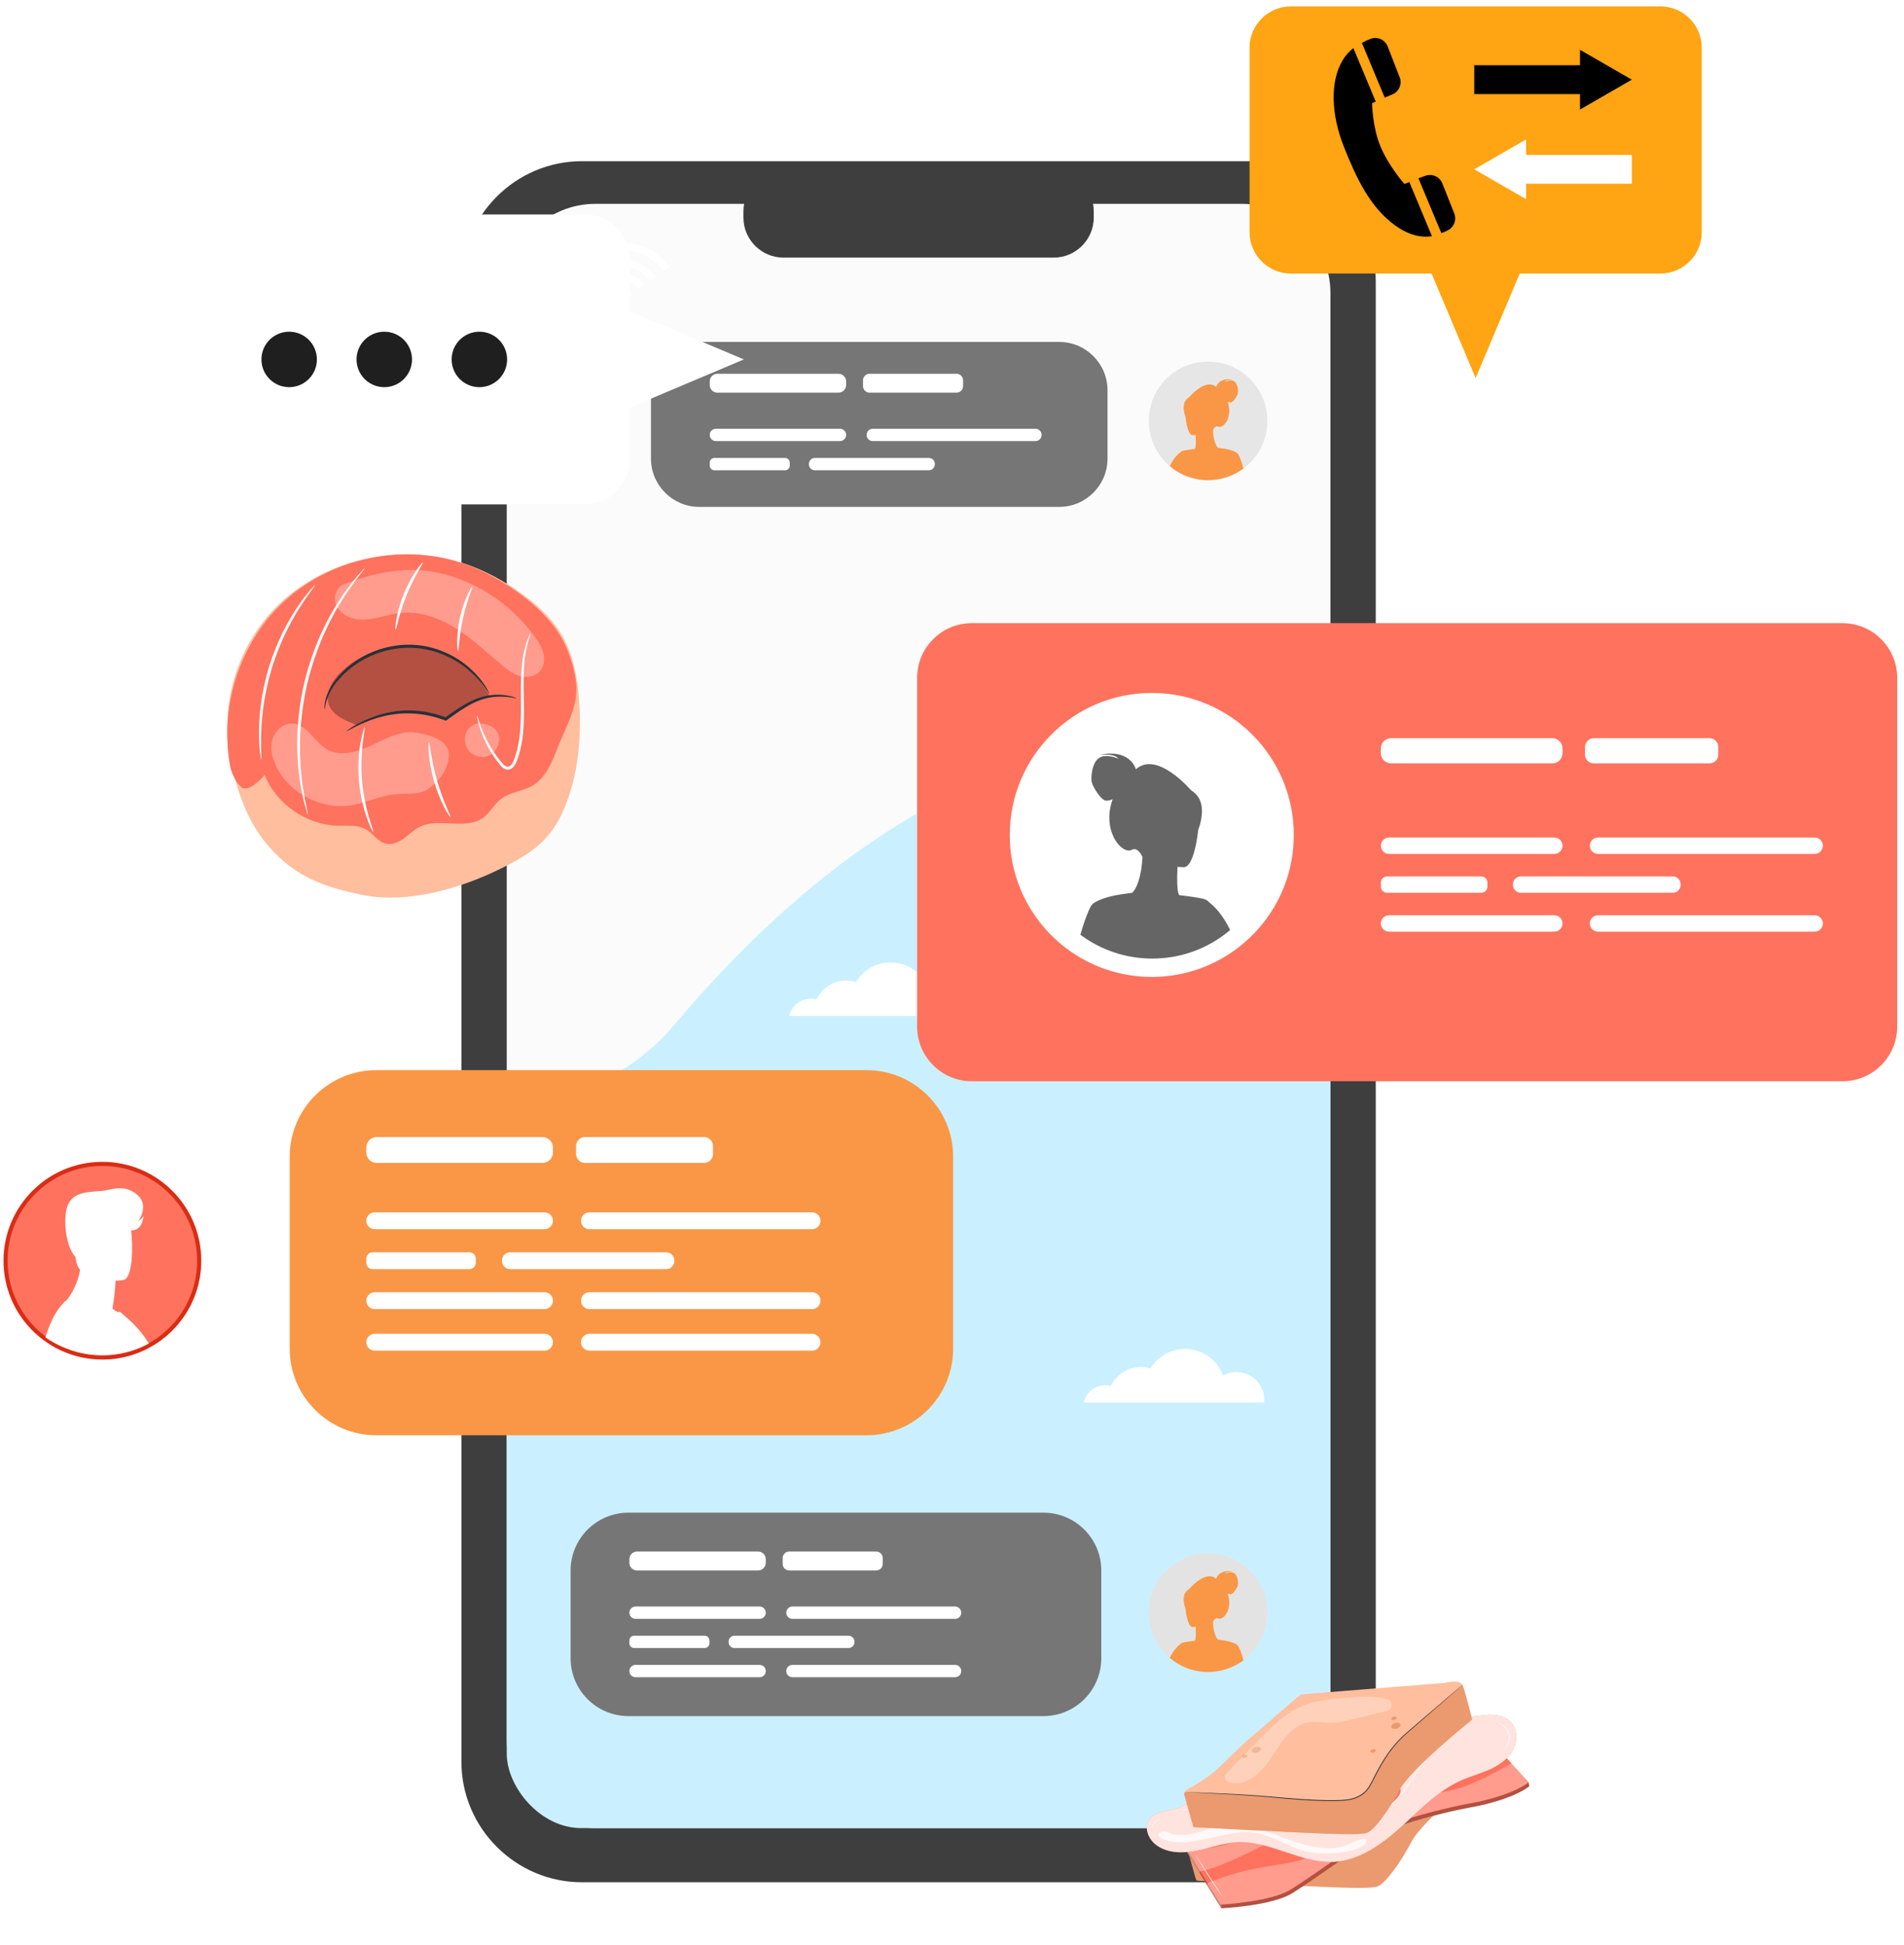 <svg width="230" height="235" viewBox="0 0 230 235" fill="none" xmlns="http://www.w3.org/2000/svg">
<path d="M151.64 227.388H70.287C62.285 227.388 55.738 220.841 55.738 212.839V34.022C55.738 26.02 62.285 19.473 70.287 19.473H151.64C159.642 19.473 166.189 26.02 166.189 34.022V212.84C166.189 220.841 159.642 227.388 151.64 227.388Z" fill="#3E3E3E"/>
<g clip-path="url(#clip0_1004_634)">
<path d="M160.715 35.399V210.072C160.715 215.998 155.901 220.845 150.021 220.845H71.906C66.025 220.845 61.214 215.998 61.214 210.072V35.399C61.214 29.473 66.025 24.626 71.906 24.626H150.021C155.901 24.626 160.715 29.473 160.715 35.399Z" fill="#FBFBFB"/>
<path d="M164.172 97.916C199.295 119.462 188.258 156.086 203.29 167.047C222.775 181.255 233.513 239.941 194.708 241.111C117.532 243.437 17.799 241.111 17.799 241.111C17.799 241.111 -10.236 215.88 6.264 173.908C22.764 131.937 65.441 142.885 81.285 123.999C97.128 105.112 129.05 76.369 164.172 97.916Z" fill="#CAF0FF"/>
<path d="M95.34 122.735C95.615 121.541 96.684 120.649 97.962 120.649C98.197 120.649 98.424 120.68 98.641 120.736C99.272 119.387 100.641 118.452 102.228 118.452C102.639 118.452 103.034 118.515 103.407 118.631C104.261 117.216 105.814 116.269 107.587 116.269C109.698 116.269 111.495 117.609 112.176 119.484C112.658 119.215 113.213 119.061 113.804 119.061C115.654 119.061 117.153 120.561 117.153 122.41C117.153 122.52 117.148 122.628 117.137 122.735H95.34V122.735Z" fill="white"/>
<path d="M130.907 169.428C131.182 168.233 132.251 167.342 133.529 167.342C133.764 167.342 133.991 167.372 134.208 167.428C134.839 166.079 136.208 165.145 137.795 165.145C138.206 165.145 138.601 165.207 138.974 165.323C139.828 163.908 141.381 162.962 143.154 162.962C145.265 162.962 147.062 164.301 147.743 166.176C148.225 165.907 148.78 165.754 149.371 165.754C151.221 165.754 152.72 167.253 152.72 169.103C152.72 169.212 152.715 169.321 152.704 169.428H130.907V169.428Z" fill="white"/>
</g>
<path d="M127.288 31.122H94.641C91.981 31.122 89.805 28.946 89.805 26.287V25.526C89.805 22.867 91.981 20.691 94.641 20.691H127.288C129.948 20.691 132.123 22.867 132.123 25.526V26.287C132.123 28.946 129.948 31.122 127.288 31.122Z" fill="#3E3E3E"/>
<path d="M127.947 61.235H84.475C81.25 61.235 78.635 58.62 78.635 55.395V47.15C78.635 43.925 81.25 41.31 84.475 41.31H127.947C131.172 41.31 133.787 43.925 133.787 47.15V55.395C133.787 58.62 131.172 61.235 127.947 61.235Z" fill="#767676"/>
<path d="M126.041 207.317H75.922C72.06 207.317 68.929 204.186 68.929 200.324V189.729C68.929 185.867 72.06 182.737 75.922 182.737H126.041C129.903 182.737 133.034 185.867 133.034 189.729V200.324C133.034 204.186 129.903 207.317 126.041 207.317Z" fill="#767676"/>
<path d="M91.582 189.72H76.951C76.444 189.72 76.029 189.305 76.029 188.798V188.358C76.029 187.85 76.444 187.435 76.951 187.435H91.582C92.089 187.435 92.504 187.85 92.504 188.358V188.798C92.504 189.305 92.089 189.72 91.582 189.72Z" fill="white"/>
<path d="M91.759 195.569H76.773C76.364 195.569 76.028 195.234 76.028 194.824C76.028 194.414 76.364 194.079 76.773 194.079H91.759C92.169 194.079 92.504 194.414 92.504 194.824C92.504 195.234 92.169 195.569 91.759 195.569Z" fill="white"/>
<path d="M85.125 199.094H76.599C76.285 199.094 76.028 198.837 76.028 198.523V198.175C76.028 197.861 76.285 197.604 76.599 197.604H85.125C85.439 197.604 85.696 197.861 85.696 198.175V198.523C85.696 198.837 85.439 199.094 85.125 199.094Z" fill="white"/>
<path d="M102.502 199.094H88.724C88.331 199.094 88.009 198.772 88.009 198.378V198.319C88.009 197.926 88.331 197.604 88.724 197.604H102.502C102.895 197.604 103.217 197.926 103.217 198.319V198.378C103.217 198.772 102.895 199.094 102.502 199.094Z" fill="white"/>
<path d="M115.374 195.569H95.724C95.315 195.569 94.98 195.234 94.98 194.824C94.98 194.414 95.315 194.079 95.724 194.079H115.374C115.784 194.079 116.119 194.414 116.119 194.824C116.119 195.234 115.783 195.569 115.374 195.569Z" fill="white"/>
<path d="M91.759 202.619H76.773C76.364 202.619 76.028 202.284 76.028 201.874C76.028 201.464 76.364 201.129 76.773 201.129H91.759C92.169 201.129 92.504 201.464 92.504 201.874C92.504 202.284 92.169 202.619 91.759 202.619Z" fill="white"/>
<path d="M115.374 202.619H95.724C95.315 202.619 94.98 202.284 94.98 201.874C94.98 201.464 95.315 201.129 95.724 201.129H115.374C115.784 201.129 116.119 201.464 116.119 201.874C116.119 202.284 115.783 202.619 115.374 202.619Z" fill="white"/>
<path d="M105.843 189.72H95.335C94.901 189.72 94.545 189.364 94.545 188.93V188.225C94.545 187.791 94.901 187.435 95.335 187.435H105.843C106.278 187.435 106.633 187.791 106.633 188.225V188.93C106.633 189.364 106.278 189.72 105.843 189.72Z" fill="white"/>
<path d="M101.288 47.438H86.657C86.15 47.438 85.735 47.023 85.735 46.516V46.076C85.735 45.569 86.15 45.154 86.657 45.154H101.288C101.795 45.154 102.21 45.569 102.21 46.076V46.516C102.21 47.023 101.795 47.438 101.288 47.438Z" fill="white"/>
<path d="M101.465 53.287H86.479C86.07 53.287 85.734 52.952 85.734 52.542C85.734 52.133 86.07 51.797 86.479 51.797H101.465C101.875 51.797 102.21 52.133 102.21 52.542C102.21 52.952 101.875 53.287 101.465 53.287Z" fill="white"/>
<path d="M94.831 56.812H86.305C85.991 56.812 85.734 56.555 85.734 56.241V55.893C85.734 55.579 85.991 55.322 86.305 55.322H94.831C95.145 55.322 95.401 55.579 95.401 55.893V56.241C95.401 56.555 95.145 56.812 94.831 56.812Z" fill="white"/>
<path d="M112.208 56.812H98.43C98.037 56.812 97.715 56.49 97.715 56.096V56.038C97.715 55.644 98.037 55.322 98.43 55.322H112.208C112.601 55.322 112.923 55.644 112.923 56.038V56.096C112.923 56.49 112.601 56.812 112.208 56.812Z" fill="white"/>
<path d="M125.08 53.287H105.43C105.02 53.287 104.685 52.952 104.685 52.542C104.685 52.133 105.02 51.797 105.43 51.797H125.08C125.489 51.797 125.824 52.133 125.824 52.542C125.824 52.952 125.489 53.287 125.08 53.287Z" fill="white"/>
<path d="M115.549 47.438H105.041C104.606 47.438 104.25 47.083 104.25 46.648V45.944C104.25 45.509 104.606 45.154 105.041 45.154H115.549C115.983 45.154 116.339 45.509 116.339 45.944V46.648C116.339 47.083 115.983 47.438 115.549 47.438Z" fill="white"/>
<path d="M76.277 35.553L75.163 36.351L74.045 35.561C74.293 35.212 74.702 34.982 75.163 34.982C75.622 34.982 76.029 35.206 76.277 35.553Z" fill="white"/>
<path d="M75.163 33.035C74.044 33.035 73.055 33.592 72.456 34.443L73.162 34.938C73.606 34.309 74.339 33.9 75.163 33.9C75.981 33.9 76.71 34.304 77.153 34.923L77.857 34.418C77.254 33.579 76.271 33.035 75.163 33.035Z" fill="white"/>
<path d="M75.163 29.334C72.796 29.334 70.702 30.511 69.433 32.312L70.141 32.807C71.252 31.232 73.09 30.2 75.163 30.2C77.219 30.2 79.046 31.215 80.161 32.77L80.861 32.265C79.59 30.491 77.512 29.334 75.163 29.334Z" fill="white"/>
<path d="M75.163 31.36C73.479 31.36 71.986 32.193 71.078 33.47L71.784 33.966C72.537 32.914 73.77 32.225 75.163 32.225C76.545 32.225 77.771 32.903 78.526 33.94L79.226 33.438C78.315 32.178 76.834 31.36 75.163 31.36Z" fill="white"/>
<path d="M138.772 194.824C138.772 196.469 139.326 197.984 140.259 199.194C140.569 199.595 140.92 199.963 141.306 200.29C142.554 201.349 144.17 201.987 145.936 201.987C147.54 201.987 149.02 201.461 150.214 200.569C150.741 200.177 151.212 199.714 151.612 199.194C152.545 197.984 153.099 196.469 153.099 194.824C153.099 190.867 149.892 187.661 145.936 187.661C141.979 187.661 138.772 190.867 138.772 194.824Z" fill="#E3E3E3"/>
<path d="M149.596 198.884C149.587 198.865 149.576 198.846 149.561 198.829C149.533 198.788 149.493 198.748 149.446 198.711L149.445 198.709C149.354 198.636 149.232 198.57 149.092 198.512C149.086 198.51 149.082 198.508 149.077 198.506C148.455 198.234 147.638 198.146 147.638 198.146C147.406 198.11 147.222 198.087 147.135 198.078C146.895 197.885 146.572 197.117 146.519 195.94L146.521 195.943C146.521 195.943 146.79 195.32 147.145 195.515C147.699 195.818 148.769 194.594 148.427 192.985C148.389 192.812 148.344 192.652 148.296 192.508C148.412 192.557 148.542 192.598 148.664 192.598C148.985 192.598 149.471 191.775 149.537 191.499C149.604 191.223 149.531 190.317 149.09 190.048C148.66 189.784 147.978 190.088 147.948 190.099C148.168 189.791 148.919 189.853 149.056 189.868C147.302 189.504 146.94 190.629 146.91 190.73C145.795 189.722 144.092 191.464 143.673 191.93C143.645 191.954 143.617 191.98 143.589 192.009C143.493 192.063 143.386 192.155 143.273 192.29C143.053 192.557 142.984 192.896 142.984 193.221C142.984 193.8 143.206 194.335 143.206 194.335C143.307 195.309 143.589 196.516 144.039 196.552C144.039 196.552 144.199 196.554 144.439 196.533C144.439 196.545 144.441 196.554 144.441 196.565C144.448 196.729 144.454 196.913 144.456 197.097V197.207C144.458 197.697 144.428 198.163 144.317 198.221C144.28 198.225 144.248 198.227 144.219 198.231C144.174 198.233 144.09 198.244 144.09 198.244C143.699 198.294 143.421 198.334 143.224 198.368C142.834 198.433 142.736 198.48 142.641 198.555C142.618 198.576 142.596 198.6 142.573 198.627C142.288 198.843 141.764 199.335 141.306 200.29C142.554 201.349 144.171 201.987 145.936 201.987C147.541 201.987 149.02 201.462 150.214 200.57C150.013 199.873 149.805 199.278 149.596 198.884Z" fill="#F99746"/>
<path d="M138.772 50.845C138.772 52.49 139.326 54.005 140.259 55.215C140.569 55.617 140.92 55.984 141.306 56.311C142.554 57.37 144.17 58.008 145.936 58.008C147.54 58.008 149.02 57.482 150.214 56.59C150.741 56.199 151.212 55.735 151.612 55.215C152.545 54.005 153.099 52.49 153.099 50.845C153.099 46.888 149.892 43.682 145.936 43.682C141.979 43.682 138.772 46.888 138.772 50.845Z" fill="#E6E6E6"/>
<path d="M149.596 54.904C149.587 54.885 149.576 54.868 149.561 54.849C149.533 54.808 149.493 54.769 149.446 54.731L149.445 54.729C149.354 54.658 149.232 54.592 149.092 54.532C149.086 54.53 149.082 54.528 149.077 54.526C148.455 54.256 147.638 54.166 147.638 54.166V54.168C147.406 54.13 147.222 54.108 147.135 54.099C147.077 54.051 147.015 53.974 146.953 53.864V53.862C146.754 53.513 146.559 52.856 146.519 51.96L146.521 51.964C146.521 51.964 146.79 51.342 147.144 51.536C147.698 51.838 148.768 50.616 148.427 49.007C148.389 48.832 148.344 48.672 148.295 48.528C148.412 48.577 148.541 48.618 148.663 48.618C148.984 48.618 149.471 47.796 149.536 47.522C149.604 47.244 149.531 46.337 149.089 46.068C148.66 45.806 147.978 46.108 147.948 46.121C148.168 45.813 148.921 45.875 149.056 45.888C147.302 45.524 146.94 46.65 146.91 46.75C145.794 45.744 144.091 47.486 143.673 47.95C143.645 47.974 143.616 48 143.588 48.029C143.493 48.085 143.386 48.175 143.273 48.312C143.053 48.577 142.984 48.917 142.984 49.241C142.984 49.822 143.205 50.355 143.205 50.355C143.307 51.331 143.588 52.536 144.039 52.572C144.039 52.572 144.198 52.574 144.439 52.555C144.439 52.565 144.441 52.574 144.441 52.585C144.448 52.748 144.454 52.932 144.456 53.118V53.229C144.458 53.719 144.428 54.183 144.317 54.243C144.279 54.245 144.247 54.249 144.219 54.251C144.174 54.254 144.09 54.264 144.09 54.264C143.699 54.314 143.421 54.354 143.224 54.388C142.834 54.455 142.736 54.5 142.64 54.575C142.618 54.598 142.595 54.622 142.573 54.647C142.287 54.863 141.764 55.356 141.305 56.312C141.373 56.37 141.442 56.427 141.514 56.481C141.525 56.49 141.538 56.5 141.549 56.509C141.602 56.55 141.655 56.59 141.709 56.627C141.747 56.657 141.784 56.686 141.824 56.712C141.863 56.74 141.902 56.766 141.942 56.791C141.998 56.832 142.056 56.87 142.116 56.905C142.156 56.932 142.195 56.956 142.237 56.98C142.286 57.011 142.336 57.041 142.387 57.069C142.443 57.101 142.5 57.133 142.556 57.163C142.561 57.164 142.565 57.168 142.571 57.17C142.573 57.172 142.576 57.174 142.58 57.176H142.582C142.59 57.179 142.599 57.185 142.607 57.189C142.652 57.213 142.697 57.236 142.742 57.258C142.746 57.258 142.748 57.26 142.751 57.262C142.764 57.27 142.779 57.277 142.793 57.283C142.817 57.296 142.843 57.309 142.87 57.32C142.894 57.331 142.919 57.343 142.945 57.356C143.001 57.382 143.061 57.408 143.119 57.433C143.178 57.457 143.238 57.482 143.296 57.504C143.324 57.516 143.35 57.527 143.376 57.536C143.403 57.545 143.429 57.557 143.457 57.566C143.512 57.587 143.568 57.606 143.623 57.624C143.681 57.645 143.737 57.662 143.795 57.681C143.844 57.696 143.893 57.711 143.942 57.726C143.947 57.728 143.951 57.728 143.957 57.73C143.987 57.739 144.019 57.748 144.051 57.756C144.221 57.803 144.396 57.844 144.572 57.878C144.649 57.893 144.726 57.908 144.803 57.919C144.824 57.923 144.843 57.927 144.863 57.929C144.867 57.929 144.873 57.93 144.876 57.93C144.878 57.93 144.882 57.93 144.884 57.932C144.935 57.94 144.982 57.946 145.034 57.951C145.046 57.953 145.055 57.955 145.066 57.955C145.074 57.957 145.081 57.957 145.089 57.959C145.135 57.966 145.182 57.97 145.227 57.974C145.235 57.974 145.244 57.975 145.252 57.975C145.265 57.977 145.28 57.979 145.295 57.981C145.379 57.989 145.462 57.994 145.547 57.998H145.56C145.586 58 145.611 58.002 145.638 58.002C145.656 58.002 145.671 58.004 145.687 58.004C145.77 58.007 145.853 58.009 145.935 58.009C147.54 58.009 149.02 57.482 150.214 56.59C150.013 55.893 149.805 55.3 149.596 54.904Z" fill="#F99746"/>
<path d="M144.417 226.812L143.377 223.104C143.311 222.867 143.415 222.615 143.631 222.497C144.408 222.071 146.237 221.018 147.395 219.967C148.896 218.604 150.629 216.748 151.95 215.688C153.402 214.522 157.198 211.074 157.977 210.52C158.056 210.464 158.147 210.431 158.242 210.424L176.168 208.998C176.199 208.995 176.228 208.991 176.257 208.983C176.532 208.912 178.11 208.54 178.424 209.254C178.705 209.892 179.341 212.388 179.567 213.291C179.617 213.491 179.547 213.701 179.387 213.831C178.024 214.937 171.751 220.102 170.512 222.462C169.121 225.112 167.298 227.571 166.383 227.89C165.468 228.21 161.772 227.988 160.701 227.974C159.731 227.962 147.249 227.319 144.9 227.198C144.672 227.186 144.479 227.031 144.417 226.812Z" fill="#FFBE9D"/>
<path d="M178.423 209.254C178.423 209.254 173.645 213.427 171.499 215.225C169.354 217.024 168.122 219.335 167.403 220.734C166.684 222.132 166.378 223.018 164.656 223.587C162.935 224.155 157.061 223.625 154.019 223.342C151.089 223.068 144.983 222.816 143.572 222.76C143.426 222.754 143.317 222.893 143.357 223.034L143.555 223.739L144.519 227.179C144.519 227.179 159.63 227.961 160.7 227.975C161.771 227.989 165.467 228.21 166.382 227.891C167.298 227.571 169.12 225.113 170.511 222.462C171.903 219.812 179.648 213.62 179.648 213.62C179.648 213.62 178.768 210.036 178.423 209.254Z" fill="#EB996E"/>
<path d="M152.194 217.12C151.926 217.244 151.784 217.492 151.888 217.653C151.993 217.814 152.329 217.864 152.61 217.76C152.892 217.656 153.076 217.414 153.005 217.24C152.936 217.065 152.622 216.986 152.332 217.068" fill="#EB996E"/>
<path d="M169.796 214.099C169.528 214.223 169.386 214.471 169.49 214.632C169.595 214.794 169.931 214.844 170.212 214.739C170.494 214.635 170.678 214.393 170.607 214.219C170.537 214.045 170.224 213.965 169.934 214.048" fill="#EB996E"/>
<path d="M169.657 213.286C169.502 213.358 169.42 213.501 169.481 213.594C169.541 213.688 169.735 213.716 169.898 213.656C170.06 213.596 170.167 213.456 170.126 213.356C170.086 213.255 169.905 213.209 169.737 213.257" fill="#EB996E"/>
<path d="M167.027 217.393C166.871 217.464 166.789 217.608 166.85 217.701C166.911 217.794 167.105 217.823 167.267 217.763C167.43 217.703 167.536 217.563 167.496 217.462C167.455 217.361 167.274 217.315 167.106 217.363" fill="#EB996E"/>
<path d="M150.843 218.058C150.687 218.129 150.605 218.273 150.666 218.366C150.726 218.459 150.92 218.488 151.083 218.428C151.246 218.368 151.352 218.228 151.312 218.127C151.271 218.026 151.09 217.98 150.922 218.028" fill="#EB996E"/>
<path d="M143.572 222.759C143.572 222.759 143.608 222.757 143.679 222.758C143.754 222.76 143.858 222.763 143.992 222.766C144.271 222.775 144.676 222.789 145.195 222.807C146.239 222.847 147.75 222.908 149.617 223.005C150.55 223.054 151.573 223.111 152.669 223.189C153.766 223.262 154.934 223.387 156.165 223.485C157.396 223.586 158.689 223.684 160.031 223.741C160.702 223.772 161.385 223.787 162.078 223.787C162.77 223.78 163.476 223.761 164.174 223.646C164.262 223.636 164.346 223.613 164.431 223.591C164.516 223.568 164.601 223.553 164.684 223.523L164.932 223.434L165.172 223.331C165.489 223.188 165.786 223.007 166.041 222.78C166.555 222.323 166.857 221.695 167.161 221.1C167.763 219.898 168.397 218.757 169.123 217.752C169.845 216.745 170.656 215.878 171.501 215.169C172.334 214.453 173.11 213.786 173.819 213.177C175.236 211.964 176.384 210.981 177.181 210.299C177.577 209.963 177.886 209.701 178.099 209.52C178.202 209.435 178.282 209.368 178.339 209.32C178.393 209.276 178.424 209.255 178.424 209.255C178.424 209.255 178.399 209.281 178.346 209.328C178.29 209.377 178.213 209.447 178.112 209.536C177.902 209.72 177.598 209.987 177.208 210.329C176.416 211.018 175.275 212.009 173.867 213.233C173.16 213.845 172.387 214.515 171.556 215.234C170.72 215.941 169.917 216.804 169.201 217.807C168.48 218.808 167.852 219.943 167.252 221.145C166.948 221.739 166.643 222.38 166.109 222.856C165.846 223.092 165.538 223.278 165.215 223.425L164.968 223.529L164.717 223.62C164.633 223.65 164.543 223.667 164.456 223.691C164.368 223.713 164.282 223.737 164.192 223.747C163.482 223.864 162.774 223.882 162.079 223.889C161.384 223.889 160.699 223.873 160.027 223.841C158.682 223.783 157.388 223.683 156.157 223.579C154.925 223.478 153.758 223.35 152.663 223.273C151.568 223.193 150.546 223.131 149.613 223.078C147.751 222.981 146.242 222.901 145.194 222.847C144.675 222.821 144.271 222.8 143.992 222.786C143.858 222.779 143.754 222.772 143.68 222.768C143.608 222.765 143.572 222.759 143.572 222.759Z" fill="#263238"/>
<g opacity="0.2">
<path d="M147.991 219.402C150.529 219.955 153.229 220.5 155.673 219.618C157.557 218.937 159.043 217.492 160.522 216.142C163.157 213.737 165.86 211.598 168.805 209.585C166.152 209.792 163.608 209.958 160.959 210.206C160.15 210.282 158.732 210.394 158.218 210.419C158.094 210.425 157.954 210.522 157.877 210.587C157.424 210.965 155.753 212.379 155.22 212.843C150.888 216.615 150.476 217.021 147.991 219.402Z" fill="black"/>
</g>
<path d="M142.811 222.72C142.797 222.894 147.537 230.533 147.537 230.533C147.537 230.533 153.597 230.242 156.059 228.734C158.521 227.226 165.545 222.087 167.312 221.229C169.079 220.37 174.647 218.869 177.439 218.383C180.232 217.897 183.236 216.959 184.735 215.786L184.639 215.318L178.964 209.357C178.964 209.357 176.412 210.506 172.732 211.099C169.052 211.692 164.214 212.839 160.832 215.624C157.45 218.408 155.557 219.375 154.041 220.018C152.618 220.623 143.763 222.029 142.715 222.252L142.811 222.72Z" fill="#FF725E"/>
<path opacity="0.3" d="M142.811 222.72C142.797 222.894 147.537 230.533 147.537 230.533C147.537 230.533 153.597 230.242 156.059 228.734C158.521 227.226 165.545 222.087 167.312 221.229C169.079 220.37 174.647 218.869 177.439 218.383C180.232 217.897 183.236 216.959 184.735 215.786L184.639 215.318L178.964 209.357C178.964 209.357 176.412 210.506 172.732 211.099C169.052 211.692 164.214 212.839 160.832 215.624C157.45 218.408 155.557 219.375 154.041 220.018C152.618 220.623 143.763 222.029 142.715 222.252L142.811 222.72Z" fill="black"/>
<path d="M142.716 222.252C142.702 222.428 147.441 230.065 147.441 230.065C147.441 230.065 153.501 229.775 155.964 228.267C158.426 226.759 165.45 221.62 167.217 220.761C168.983 219.902 174.552 218.402 177.344 217.916C180.137 217.43 183.141 216.491 184.639 215.318L178.868 208.89C178.868 208.89 176.316 210.039 172.636 210.632C168.956 211.225 164.119 212.372 160.737 215.156C157.354 217.941 155.462 218.908 153.946 219.551C152.431 220.195 142.716 222.252 142.716 222.252Z" fill="#FF725E"/>
<path opacity="0.3" d="M184.639 215.318C183.141 216.491 180.052 217.423 177.259 217.909C174.466 218.395 168.898 219.895 167.132 220.754C165.365 221.613 158.341 226.752 155.879 228.26C153.417 229.769 147.554 230.103 147.554 230.103L147.538 230.532L145.822 227.754L145.851 227.488C145.851 227.488 148.476 226.381 151.329 225.801C154.183 225.221 156.825 225.07 158.183 224.239C159.54 223.409 161.689 222.15 162.661 221.111C163.634 220.072 166.052 218.21 168.912 217.541C171.773 216.872 173.3 216.724 175.66 216.194C178.018 215.665 182.209 213.268 182.588 213.032L184.639 215.318Z" fill="white"/>
<path opacity="0.3" d="M143.239 223.498L143.296 223.29C143.296 223.29 145.656 223.665 148.496 222.683C151.336 221.7 157.433 218.964 157.871 219.066C158.309 219.168 158.449 219.09 157.811 219.843C157.173 220.596 148.039 225.637 144.976 226.066L144.903 226.258L143.239 223.498Z" fill="white"/>
<path opacity="0.3" d="M179.862 209.996C179.862 209.996 177.302 212.266 169.331 213.874C169.331 213.874 164.282 215.175 162.05 217.497C159.819 219.82 156.663 221.981 156.23 222.393C155.797 222.805 154.675 223.475 155.66 223.419C156.645 223.362 160.357 220.931 161.476 219.726C162.595 218.52 163.393 218.003 164.335 217.363C165.277 216.723 168.201 215.792 171.502 215.202C174.802 214.612 179.113 213.637 180.026 212.781C180.94 211.924 181.312 211.611 181.312 211.611L179.862 209.996Z" fill="white"/>
<g opacity="0.8">
<path d="M161.787 214.707C161.788 214.708 161.777 214.721 161.754 214.745C161.727 214.773 161.692 214.808 161.65 214.852C161.558 214.945 161.421 215.081 161.238 215.251C160.875 215.59 160.337 216.07 159.631 216.612C158.924 217.152 158.051 217.759 157.027 218.341C156.004 218.925 154.828 219.475 153.558 219.956C151.009 220.907 148.595 221.421 146.856 221.777C145.984 221.953 145.276 222.082 144.788 222.171C144.55 222.212 144.361 222.245 144.224 222.269C144.165 222.278 144.116 222.286 144.077 222.292C144.044 222.296 144.026 222.298 144.025 222.296C144.025 222.294 144.042 222.289 144.074 222.281C144.113 222.272 144.161 222.262 144.22 222.248C144.356 222.219 144.543 222.18 144.78 222.13C145.275 222.028 145.977 221.883 146.84 221.704C148.575 221.33 150.981 220.805 153.521 219.858C154.786 219.379 155.958 218.834 156.978 218.256C158.001 217.683 158.874 217.085 159.585 216.553C160.295 216.02 160.838 215.55 161.21 215.221C161.396 215.056 161.538 214.925 161.634 214.837C161.679 214.796 161.716 214.764 161.745 214.737C161.772 214.716 161.786 214.705 161.787 214.707Z" fill="white"/>
</g>
<g opacity="0.8">
<path d="M165.033 213.164C165.043 213.193 164.516 213.386 163.889 213.673C163.26 213.957 162.769 214.227 162.754 214.201C162.74 214.178 163.211 213.866 163.846 213.578C164.479 213.288 165.025 213.138 165.033 213.164Z" fill="white"/>
</g>
<g opacity="0.8">
<path d="M171.966 211.426C174.615 210.85 176.758 210.361 176.752 210.333C176.746 210.305 174.593 210.749 171.944 211.324C169.295 211.9 167.152 212.389 167.158 212.417C167.164 212.445 169.317 212.001 171.966 211.426Z" fill="white"/>
</g>
<g opacity="0.8">
<path d="M147.696 229.152C147.691 229.156 147.637 229.09 147.545 228.966C147.452 228.844 147.323 228.663 147.165 228.439C146.849 227.989 146.424 227.361 145.97 226.656C145.517 225.951 145.122 225.303 144.844 224.83C144.705 224.593 144.594 224.4 144.521 224.265C144.447 224.13 144.41 224.054 144.416 224.051C144.422 224.047 144.471 224.116 144.556 224.245C144.65 224.392 144.768 224.575 144.906 224.791C145.213 225.273 145.614 225.903 146.058 226.6C146.507 227.292 146.914 227.918 147.225 228.397C147.365 228.613 147.483 228.796 147.578 228.944C147.66 229.074 147.702 229.148 147.696 229.152Z" fill="white"/>
</g>
<path d="M182.462 208.01C181.803 207.341 180.798 207.136 179.86 207.163C178.922 207.191 177.999 207.416 177.061 207.467C175.264 207.564 173.487 207.016 171.688 207.021C167.549 207.031 164.029 209.751 160.886 212.441C158.578 213.502 156.569 213.131 154.029 213.132C151.489 213.132 148.781 213.318 146.735 214.823C145.197 215.954 144.122 217.773 142.321 218.405C141.084 218.84 139.477 218.758 138.784 219.871C138.196 220.817 138.715 222.122 139.585 222.818C140.909 223.878 142.787 223.911 144.452 223.589C146.118 223.266 147.733 222.639 149.427 222.55C153.44 222.338 157.158 225.15 161.17 224.917C164.24 224.738 166.913 222.806 169.195 220.746C171.478 218.685 173.639 216.37 176.444 215.111C177.575 214.603 178.781 214.282 179.913 213.778C181.045 213.273 182.134 212.545 182.737 211.463C183.341 210.382 183.332 208.892 182.462 208.01Z" fill="#FF725E"/>
<g opacity="0.8">
<path d="M182.462 208.01C181.803 207.341 180.798 207.136 179.86 207.163C178.922 207.191 177.999 207.416 177.061 207.467C175.264 207.564 173.487 207.016 171.688 207.021C167.549 207.031 164.029 209.751 160.886 212.441C158.578 213.502 156.569 213.131 154.029 213.132C151.489 213.132 148.781 213.318 146.735 214.823C145.197 215.954 144.122 217.773 142.321 218.405C141.084 218.84 139.477 218.758 138.784 219.871C138.196 220.817 138.715 222.122 139.585 222.818C140.909 223.878 142.787 223.911 144.452 223.589C146.118 223.266 147.733 222.639 149.427 222.55C153.44 222.338 157.158 225.15 161.17 224.917C164.24 224.738 166.913 222.806 169.195 220.746C171.478 218.685 173.639 216.37 176.444 215.111C177.575 214.603 178.781 214.282 179.913 213.778C181.045 213.273 182.134 212.545 182.737 211.463C183.341 210.382 183.332 208.892 182.462 208.01Z" fill="white"/>
</g>
<path d="M168.453 214.844C166.117 212.452 162.332 211.608 159.201 212.781C156.492 213.796 154.406 216.273 153.77 219.084C153.6 219.839 154.068 220.599 154.818 220.787C159.432 221.945 164.872 220.822 168.353 217.647C168.75 217.285 169.15 216.852 169.186 216.315C169.224 215.752 168.848 215.248 168.453 214.844Z" fill="#FF725E"/>
<g opacity="0.3">
<path d="M166.079 216.581C165.738 216.636 165.443 216.837 165.149 217.017C163.268 218.169 160.97 218.624 158.792 218.274C158.257 218.189 157.638 217.972 157.503 217.447C157.438 217.191 157.509 216.922 157.56 216.662C157.61 216.401 157.634 216.112 157.488 215.89C157.343 215.669 156.965 215.598 156.822 215.821C156.322 216.282 155.7 217.291 155.416 217.909C155.132 218.527 155.134 219.329 155.604 219.822C155.924 220.159 156.399 220.296 156.857 220.377C159.019 220.757 161.219 220.167 163.335 219.581C164.559 219.242 165.864 218.853 166.672 217.872C166.875 217.624 167.048 217.295 166.94 216.993C166.822 216.668 166.42 216.526 166.079 216.581Z" fill="white"/>
</g>
<g opacity="0.8">
<path d="M165.051 222.37C164.979 223.721 159.981 224.334 157.43 223.584C155.397 222.985 153.583 221.671 151.482 221.391C149.608 221.141 147.743 221.744 145.889 222.108C144.034 222.471 141.598 223.016 140.083 221.886C140.083 221.886 139.511 221.655 140.357 221.319C141.204 220.984 140.967 221.952 143.635 221.615C146.303 221.278 147.833 219.127 153.781 221.531C159.73 223.936 161.546 223.293 162.524 222.939C163.504 222.586 165.086 221.72 165.051 222.37Z" fill="white"/>
</g>
<g opacity="0.8">
<path d="M140.143 219.714C140.156 219.743 139.776 219.862 139.497 220.233C139.211 220.599 139.195 220.996 139.164 220.991C139.152 220.991 139.136 220.893 139.162 220.735C139.188 220.578 139.266 220.365 139.415 220.17C139.564 219.976 139.75 219.845 139.895 219.78C140.041 219.714 140.14 219.703 140.143 219.714Z" fill="white"/>
</g>
<g opacity="0.8">
<path d="M148.63 214.784C148.634 214.806 148.214 214.823 147.592 215.055C147.285 215.174 146.929 215.349 146.579 215.609C146.225 215.864 145.895 216.216 145.587 216.618C145.277 217.018 144.995 217.416 144.69 217.741C144.385 218.066 144.058 218.309 143.754 218.459C143.452 218.613 143.175 218.663 142.988 218.674C142.893 218.676 142.821 218.675 142.772 218.668C142.722 218.662 142.697 218.657 142.698 218.654C142.698 218.643 142.802 218.653 142.985 218.634C143.167 218.611 143.432 218.551 143.721 218.394C144.012 218.24 144.326 217.998 144.62 217.676C144.916 217.355 145.194 216.959 145.506 216.555C145.816 216.151 146.158 215.79 146.523 215.532C146.885 215.27 147.251 215.099 147.568 214.987C147.886 214.876 148.154 214.826 148.34 214.802C148.432 214.789 148.505 214.784 148.554 214.783C148.603 214.78 148.629 214.781 148.63 214.784Z" fill="white"/>
</g>
<g opacity="0.8">
<path d="M174.41 210.888C174.414 210.898 174.268 210.954 174.019 211.085C173.768 211.211 173.42 211.428 173.039 211.756C172.661 212.086 172.25 212.525 171.854 213.06C171.452 213.591 171.066 214.215 170.658 214.87C169.84 216.181 168.943 217.276 168.174 217.941C167.792 218.275 167.453 218.511 167.208 218.653C167.088 218.729 166.986 218.773 166.921 218.808C166.855 218.842 166.819 218.857 166.817 218.854C166.813 218.846 166.95 218.77 167.187 218.619C167.424 218.467 167.752 218.224 168.125 217.886C168.875 217.213 169.755 216.12 170.57 214.815C170.977 214.162 171.368 213.535 171.777 213.004C172.18 212.468 172.603 212.028 172.992 211.701C173.384 211.376 173.742 211.167 174.001 211.049C174.127 210.983 174.234 210.952 174.302 210.923C174.371 210.896 174.408 210.884 174.41 210.888Z" fill="white"/>
</g>
<g opacity="0.8">
<path d="M181.667 211.333C181.653 211.318 181.833 211.183 182.011 210.88C182.19 210.585 182.347 210.097 182.245 209.575C182.138 209.053 181.805 208.663 181.528 208.46C181.247 208.249 181.028 208.193 181.036 208.174C181.038 208.168 181.094 208.176 181.189 208.208C181.285 208.239 181.42 208.298 181.57 208.4C181.87 208.596 182.234 208.999 182.347 209.555C182.456 210.111 182.276 210.623 182.074 210.919C181.973 211.07 181.872 211.177 181.795 211.243C181.719 211.309 181.671 211.338 181.667 211.333Z" fill="white"/>
</g>
<g opacity="0.8">
<path d="M152.185 214.72C150.608 214.37 148.91 214.597 147.479 215.348C146.562 215.829 145.708 216.601 145.52 217.619C145.456 217.928 145.994 217.915 146.214 217.78C146.435 217.646 146.586 217.319 146.757 217.124C147.615 216.15 148.872 215.539 150.167 215.465C150.837 215.426 151.528 215.523 152.169 215.322C152.354 215.264 152.567 215.11 152.506 214.925C152.464 214.799 152.316 214.75 152.185 214.72Z" fill="white"/>
</g>
<g opacity="0.8">
<path d="M159.268 213.322C159.271 213.329 159.169 213.381 158.983 213.47C158.889 213.514 158.776 213.568 158.649 213.641C158.521 213.713 158.371 213.786 158.218 213.888C158.061 213.984 157.89 214.091 157.717 214.221C157.537 214.341 157.361 214.49 157.17 214.642C156.802 214.958 156.419 215.334 156.062 215.766C155.708 216.202 155.415 216.65 155.177 217.074C155.065 217.29 154.954 217.493 154.871 217.693C154.778 217.889 154.707 218.077 154.643 218.25C154.574 218.42 154.531 218.582 154.486 218.721C154.439 218.86 154.408 218.981 154.384 219.083C154.334 219.282 154.302 219.393 154.294 219.391C154.288 219.39 154.306 219.277 154.345 219.073C154.363 218.97 154.388 218.846 154.43 218.705C154.471 218.563 154.508 218.399 154.575 218.226C154.634 218.049 154.703 217.858 154.793 217.659C154.874 217.456 154.983 217.249 155.094 217.029C155.33 216.598 155.624 216.142 155.982 215.701C156.345 215.263 156.734 214.886 157.11 214.569C157.304 214.417 157.485 214.269 157.669 214.151C157.846 214.023 158.021 213.918 158.182 213.826C158.339 213.727 158.493 213.657 158.624 213.59C158.755 213.521 158.871 213.471 158.968 213.434C159.158 213.355 159.266 213.315 159.268 213.322Z" fill="white"/>
</g>
<g opacity="0.8">
<path d="M161.158 212.86C161.159 212.889 160.938 212.916 160.671 212.971C160.405 213.025 160.191 213.087 160.18 213.06C160.169 213.035 160.373 212.926 160.65 212.87C160.928 212.812 161.158 212.832 161.158 212.86Z" fill="white"/>
</g>
<path d="M144.063 220.382L143.066 216.829C143.002 216.603 143.102 216.361 143.309 216.247C144.054 215.838 145.806 214.829 146.916 213.822C148.355 212.516 150.015 210.737 151.282 209.721C152.673 208.605 156.311 205.299 157.059 204.768C157.134 204.714 157.221 204.683 157.312 204.676L174.493 203.31C174.522 203.307 174.55 203.303 174.578 203.295C174.842 203.228 176.353 202.871 176.655 203.555C176.924 204.165 177.534 206.559 177.751 207.424C177.798 207.616 177.731 207.817 177.578 207.941C176.272 209.001 170.26 213.951 169.072 216.213C167.739 218.754 165.992 221.11 165.115 221.416C164.238 221.722 160.696 221.51 159.669 221.497C158.739 221.485 146.778 220.869 144.525 220.753C144.308 220.741 144.122 220.592 144.063 220.382Z" fill="#FFBE9D"/>
<path d="M176.655 203.555C176.655 203.555 172.076 207.554 170.019 209.277C167.963 211.001 166.782 213.217 166.093 214.557C165.404 215.897 165.11 216.746 163.461 217.291C161.812 217.836 156.182 217.328 153.266 217.056C150.458 216.794 144.606 216.552 143.254 216.498C143.114 216.493 143.01 216.625 143.048 216.761L143.237 217.436L144.162 220.733C144.162 220.733 158.643 221.483 159.67 221.496C160.696 221.509 164.239 221.721 165.116 221.415C165.993 221.109 167.74 218.753 169.073 216.212C170.406 213.672 177.829 207.738 177.829 207.738C177.829 207.738 176.985 204.304 176.655 203.555Z" fill="#EB996E"/>
<path d="M151.517 211.093C151.259 211.212 151.123 211.45 151.224 211.604C151.324 211.759 151.647 211.806 151.916 211.706C152.185 211.607 152.362 211.375 152.294 211.208C152.227 211.041 151.927 210.964 151.649 211.044" fill="#EB996E"/>
<path d="M168.386 208.199C168.129 208.318 167.992 208.555 168.093 208.71C168.194 208.864 168.516 208.912 168.785 208.812C169.056 208.712 169.231 208.48 169.164 208.313C169.096 208.147 168.796 208.07 168.519 208.149" fill="#EB996E"/>
<path d="M168.253 207.419C168.104 207.487 168.026 207.624 168.084 207.715C168.142 207.804 168.328 207.832 168.484 207.774C168.64 207.716 168.742 207.582 168.703 207.485C168.663 207.389 168.49 207.344 168.33 207.39" fill="#EB996E"/>
<path d="M165.732 211.355C165.583 211.424 165.505 211.56 165.563 211.651C165.621 211.74 165.807 211.768 165.963 211.71C166.12 211.652 166.221 211.518 166.182 211.421C166.143 211.325 165.969 211.28 165.809 211.326" fill="#EB996E"/>
<path d="M150.221 211.993C150.072 212.061 149.994 212.198 150.052 212.288C150.111 212.377 150.297 212.405 150.453 212.348C150.609 212.29 150.71 212.156 150.671 212.059C150.632 211.963 150.459 211.918 150.298 211.964" fill="#EB996E"/>
<path d="M143.253 216.499C143.253 216.499 143.288 216.496 143.355 216.497C143.428 216.499 143.527 216.502 143.655 216.505C143.923 216.514 144.311 216.527 144.808 216.544C145.81 216.582 147.258 216.641 149.047 216.733C149.941 216.78 150.921 216.835 151.972 216.909C153.023 216.979 154.142 217.098 155.322 217.192C156.502 217.289 157.741 217.383 159.027 217.437C159.67 217.466 160.325 217.48 160.99 217.48C161.653 217.473 162.329 217.455 162.997 217.346C163.082 217.336 163.163 217.314 163.243 217.293C163.324 217.27 163.406 217.256 163.485 217.226L163.722 217.141L163.953 217.043C164.257 216.906 164.541 216.733 164.785 216.515C165.277 216.077 165.567 215.475 165.858 214.906C166.435 213.753 167.043 212.66 167.74 211.697C168.432 210.731 169.209 209.9 170.019 209.22C170.817 208.535 171.562 207.896 172.241 207.312C173.599 206.15 174.699 205.208 175.464 204.554C175.844 204.232 176.139 203.981 176.344 203.808C176.442 203.726 176.519 203.662 176.574 203.616C176.627 203.573 176.655 203.554 176.655 203.554C176.655 203.554 176.631 203.579 176.582 203.624C176.528 203.672 176.453 203.738 176.358 203.824C176.156 204.001 175.865 204.257 175.491 204.585C174.732 205.245 173.639 206.195 172.289 207.368C171.611 207.955 170.87 208.597 170.074 209.286C169.273 209.964 168.504 210.791 167.818 211.752C167.127 212.711 166.525 213.799 165.949 214.951C165.658 215.52 165.366 216.135 164.854 216.591C164.601 216.818 164.307 216.996 163.996 217.137L163.76 217.237L163.518 217.324C163.438 217.354 163.352 217.369 163.268 217.393C163.184 217.415 163.1 217.437 163.015 217.447C162.333 217.559 161.655 217.576 160.989 217.583C160.323 217.583 159.667 217.568 159.022 217.538C157.734 217.482 156.494 217.385 155.314 217.286C154.133 217.189 153.015 217.067 151.965 216.992C150.915 216.915 149.936 216.856 149.043 216.804C147.257 216.711 145.811 216.634 144.806 216.582C144.309 216.557 143.922 216.537 143.655 216.523C143.526 216.516 143.427 216.51 143.355 216.506C143.287 216.504 143.253 216.499 143.253 216.499Z" fill="#263238"/>
<g opacity="0.3">
<path d="M162.749 205.086C160.804 205.243 158.815 205.411 157.039 206.22C155.295 207.014 153.881 208.373 152.524 209.726C151.038 211.208 149.577 212.716 148.141 214.248C147.884 214.523 147.924 214.962 148.227 215.187C149.533 215.784 150.782 215.215 151.894 214.304C153.075 213.338 153.792 211.935 154.662 210.681C155.533 209.428 156.716 208.224 158.231 208.039C159.012 207.944 159.799 208.131 160.586 208.142C161.442 208.153 162.286 207.953 163.119 207.753C164.591 207.402 166.065 207.05 167.538 206.698C168.3 206.516 168.301 205.442 167.541 205.247C166.03 204.861 164.334 204.959 162.749 205.086Z" fill="white"/>
</g>
<path d="M69.978 84.912C69.798 82.027 69.295 79.084 67.786 76.583C66.593 74.607 64.826 73.002 62.919 71.638C60.724 70.067 58.298 68.773 55.696 67.953C48.254 65.607 39.529 67.546 33.918 72.79C28.76 77.611 26.453 85.026 27.855 91.787L27.804 91.585C27.835 91.737 27.869 91.884 27.902 92.033C27.919 92.116 27.936 92.197 27.956 92.279C29.039 97.135 30.65 101.085 34.643 104.363C37.266 106.517 40.698 107.528 44.086 108.167C49.291 109.15 55.565 107.343 60.292 105.032C64.263 103.09 66.579 101.507 68.213 97.527C69.846 93.549 70.245 89.182 69.978 84.912Z" fill="#FFBE9D"/>
<path d="M69.587 82.471C69.928 85.254 68.294 87.918 67.275 90.532C66.615 92.225 65.849 94.045 64.271 94.945C63.114 95.603 61.663 95.669 60.594 96.464C59.715 97.117 59.211 98.185 58.317 98.817C56.19 100.325 53.036 98.731 50.701 99.892C49.989 100.247 49.42 100.83 48.773 101.294C48.126 101.757 47.315 102.11 46.546 101.902C45.633 101.655 45.094 100.719 44.284 100.23C43.268 99.617 41.989 99.781 40.802 99.751C37.004 99.655 33.378 97.133 31.963 93.607C31.963 93.607 30.061 95.963 29.094 95.04C28.128 94.118 27.803 92.618 27.803 92.618L27.854 92.828C26.453 85.784 28.76 78.058 33.918 73.035C39.529 67.571 48.254 65.552 55.696 67.995C58.298 68.85 60.724 70.198 62.919 71.835C64.826 73.256 66.594 74.929 67.786 76.987C67.786 76.986 69.194 79.277 69.587 82.471Z" fill="#FF725E"/>
<g opacity="0.3">
<path d="M65.663 79.02C65.5 78.261 65.078 77.585 64.626 76.955C62.095 73.421 58.37 70.76 54.207 69.51C50.044 68.261 45.898 68.923 41.84 70.48C40.867 70.645 40.27 71.795 40.502 72.755C40.733 73.714 41.608 74.422 42.559 74.689C43.509 74.956 44.524 74.849 45.491 74.648C46.457 74.446 47.406 74.153 48.388 74.049C50.713 73.802 53.041 74.645 55.025 75.882C57.009 77.119 58.719 78.739 60.505 80.249C61.17 80.81 61.869 81.37 62.699 81.634C63.528 81.898 64.526 81.807 65.141 81.19C65.687 80.641 65.825 79.779 65.663 79.02Z" fill="white"/>
</g>
<g opacity="0.3">
<path d="M50.735 88.597C48.84 88.071 46.899 89.069 45.128 89.924C43.358 90.779 41.205 91.51 39.502 90.524C37.959 89.63 37.088 87.468 35.306 87.402C34.162 87.358 33.156 88.335 32.88 89.447C32.604 90.558 32.926 91.741 33.453 92.757C35.132 95.994 39.036 97.91 42.623 97.255C44.324 96.945 45.916 96.125 47.637 95.96C49.167 95.813 50.933 96.121 52.051 95.066C52.945 94.222 53.795 93.565 54.169 91.8C54.456 90.448 53.826 89.174 50.735 88.597Z" fill="white"/>
</g>
<g opacity="0.3">
<path d="M60.224 88.787C59.958 87.808 58.665 87.316 57.653 87.4H57.587C56.054 87.864 55.945 89.452 56.406 90.356C56.868 91.26 58.074 91.689 59.01 91.298C59.947 90.906 60.49 89.767 60.224 88.787Z" fill="white"/>
</g>
<g opacity="0.3">
<path d="M43.004 87.588C46.255 85.558 50.543 85.304 54.01 86.936C55.388 85.507 57.217 84.52 59.168 84.152C57.549 81.037 54.413 78.755 50.951 78.173C47.488 77.59 43.779 78.721 41.23 81.135C40.13 82.178 39.194 83.729 39.727 85.148C40.186 86.37 41.528 86.973 42.742 87.452" fill="black"/>
</g>
<path d="M62.383 84.337C62.371 84.418 61.389 84.052 59.749 84.182C58.937 84.263 57.975 84.507 56.999 85.019C56.014 85.511 55.016 86.238 53.952 87.009L53.874 87.065L53.78 87.031C53.297 86.86 52.786 86.691 52.255 86.557C50.813 86.199 49.384 86.107 48.103 86.231C46.821 86.355 45.69 86.659 44.773 86.994C42.937 87.68 41.916 88.375 41.879 88.311C41.866 88.291 42.112 88.107 42.579 87.809C43.051 87.52 43.755 87.124 44.678 86.749C45.602 86.376 46.752 86.037 48.07 85.89C49.385 85.744 50.863 85.828 52.345 86.197C52.891 86.333 53.414 86.509 53.909 86.688L53.737 86.71C54.805 85.945 55.827 85.218 56.855 84.728C57.871 84.217 58.887 83.989 59.73 83.938C60.578 83.888 61.25 84.019 61.703 84.111C62.151 84.235 62.389 84.315 62.383 84.337Z" fill="#263238"/>
<path d="M59.118 83.804C59.046 83.858 58.417 82.513 56.672 81.002C55.806 80.253 54.644 79.495 53.23 78.958C51.819 78.422 50.146 78.132 48.409 78.299C46.673 78.459 45.068 79.016 43.76 79.772C42.446 80.524 41.426 81.462 40.704 82.348C39.98 83.237 39.596 84.097 39.429 84.713C39.258 85.331 39.264 85.695 39.229 85.693C39.216 85.693 39.208 85.603 39.204 85.43C39.209 85.258 39.219 85.001 39.289 84.679C39.416 84.034 39.778 83.123 40.497 82.185C41.213 81.252 42.243 80.267 43.588 79.475C44.926 78.68 46.581 78.094 48.376 77.928C50.172 77.755 51.907 78.068 53.354 78.638C54.805 79.21 55.981 80.013 56.846 80.803C57.716 81.594 58.291 82.359 58.641 82.908C58.823 83.18 58.939 83.406 59.017 83.56C59.093 83.715 59.128 83.798 59.118 83.804Z" fill="#263238"/>
<path d="M31.548 91.768C31.522 91.771 31.474 91.457 31.408 90.885C31.334 90.313 31.289 89.479 31.289 88.449C31.284 87.418 31.367 86.19 31.548 84.838C31.747 83.489 32.054 82.016 32.513 80.508C32.985 79.003 33.562 77.614 34.158 76.387C34.772 75.168 35.396 74.107 35.982 73.258C36.563 72.407 37.071 71.744 37.454 71.314C37.831 70.878 38.048 70.646 38.067 70.663C38.121 70.707 37.3 71.678 36.203 73.403C35.649 74.261 35.057 75.324 34.467 76.537C33.894 77.757 33.335 79.133 32.868 80.618C32.416 82.106 32.102 83.558 31.886 84.888C31.69 86.221 31.579 87.434 31.552 88.454C31.486 90.496 31.617 91.761 31.548 91.768Z" fill="white"/>
<path d="M37.194 98.427C37.17 98.434 37.04 98.008 36.826 97.227C36.713 96.839 36.589 96.359 36.491 95.793C36.388 95.228 36.237 94.588 36.168 93.867C36.074 93.15 35.979 92.361 35.951 91.51C35.881 90.659 35.908 89.749 35.917 88.791C35.998 86.877 36.237 84.777 36.724 82.618C37.235 80.462 37.941 78.47 38.709 76.715C39.122 75.849 39.497 75.02 39.933 74.286C40.332 73.532 40.763 72.866 41.162 72.263C41.54 71.645 41.957 71.136 42.297 70.674C42.633 70.207 42.955 69.831 43.227 69.532C43.762 68.925 44.066 68.599 44.084 68.616C44.103 68.632 43.836 68.992 43.339 69.623C43.085 69.935 42.782 70.322 42.464 70.797C42.141 71.269 41.744 71.783 41.383 72.405C41 73.013 40.587 73.68 40.204 74.433C39.784 75.166 39.423 75.993 39.023 76.852C38.281 78.597 37.592 80.57 37.087 82.701C36.606 84.837 36.36 86.912 36.261 88.805C36.244 89.752 36.205 90.654 36.262 91.496C36.275 92.341 36.354 93.122 36.431 93.836C36.483 94.553 36.614 95.19 36.698 95.755C36.775 96.321 36.878 96.802 36.969 97.194C37.136 97.981 37.219 98.42 37.194 98.427Z" fill="white"/>
<path d="M45.092 100.514C45.054 100.532 44.701 99.889 44.306 98.776C43.909 97.665 43.506 96.069 43.357 94.267C43.213 92.464 43.352 90.824 43.563 89.663C43.773 88.5 44.017 87.809 44.058 87.821C44.116 87.836 43.964 88.545 43.823 89.701C43.681 90.857 43.586 92.467 43.727 94.237C43.873 96.005 44.228 97.578 44.556 98.697C44.882 99.815 45.147 100.491 45.092 100.514Z" fill="white"/>
<path d="M47.779 76.058C47.689 76.055 47.843 74.033 48.782 71.743C49.706 69.447 51.005 67.89 51.072 67.951C51.166 68.016 50.028 69.637 49.126 71.883C48.208 74.12 47.893 76.076 47.779 76.058Z" fill="white"/>
<path d="M55.331 78.65C55.239 78.661 55.069 76.826 55.559 74.629C56.035 72.429 56.96 70.834 57.039 70.882C57.142 70.93 56.386 72.561 55.923 74.709C55.442 76.851 55.443 78.65 55.331 78.65Z" fill="white"/>
<path d="M54.399 98.689C54.358 98.711 54.053 98.272 53.656 97.505C53.26 96.739 52.791 95.636 52.427 94.366C52.064 93.097 51.878 91.912 51.809 91.052C51.738 90.191 51.766 89.657 51.813 89.655C51.928 89.646 52.06 91.768 52.785 94.264C53.491 96.764 54.502 98.635 54.399 98.689Z" fill="white"/>
<path d="M64.091 76.504C64.114 76.515 64.015 76.846 63.818 77.429C63.67 78.029 63.439 78.893 63.352 79.996C63.243 81.094 63.233 82.412 63.262 83.879C63.285 85.344 63.345 86.97 63.168 88.676C63.087 89.529 62.922 90.356 62.697 91.137C62.556 91.522 62.477 91.903 62.275 92.274C62.175 92.456 62.052 92.63 61.881 92.772C61.71 92.912 61.465 93.003 61.233 92.969C60.751 92.886 60.512 92.522 60.296 92.265C60.073 91.992 59.874 91.713 59.686 91.442C59.311 90.898 59.006 90.363 58.752 89.862C58.246 88.86 57.964 87.994 57.803 87.391C57.644 86.786 57.599 86.442 57.621 86.437C57.694 86.414 57.942 87.792 58.985 89.74C59.248 90.224 59.56 90.741 59.938 91.265C60.128 91.527 60.328 91.795 60.549 92.058C60.762 92.322 61.001 92.598 61.274 92.628C61.546 92.668 61.801 92.418 61.963 92.103C62.13 91.795 62.217 91.397 62.349 91.032C62.562 90.275 62.72 89.472 62.799 88.635C62.972 86.965 62.924 85.35 62.919 83.879C62.91 82.409 62.947 81.075 63.09 79.964C63.213 78.848 63.488 77.974 63.68 77.381C63.923 76.806 64.067 76.495 64.091 76.504Z" fill="white"/>
<path d="M117.397 130.624H222.569C226.22 130.624 229.18 127.665 229.18 124.014V81.892C229.18 78.241 226.22 75.281 222.569 75.281H117.397C113.746 75.281 110.787 78.241 110.787 81.892V124.014C110.787 127.665 113.746 130.624 117.397 130.624Z" fill="#FF725E"/>
<path d="M156.288 100.865C156.288 104.805 154.961 108.433 152.727 111.33C151.986 112.292 151.145 113.172 150.22 113.955C147.231 116.491 143.361 118.02 139.133 118.02C135.291 118.02 131.746 116.758 128.887 114.624C127.625 113.685 126.499 112.575 125.539 111.33C123.305 108.433 121.978 104.805 121.978 100.865C121.978 91.39 129.658 83.711 139.133 83.711C148.608 83.711 156.288 91.39 156.288 100.865Z" fill="white"/>
<path d="M146.026 108.973C145.979 108.922 145.935 108.874 145.892 108.829C145.695 108.678 145.498 108.584 144.705 108.447C144.301 108.38 143.741 108.3 142.946 108.197C142.946 108.197 142.776 108.177 142.685 108.17C142.625 108.165 142.561 108.159 142.486 108.152C142.258 108.033 142.2 107.089 142.201 106.093C142.201 106.019 142.203 105.944 142.203 105.869C142.207 105.492 142.219 105.121 142.233 104.787C142.233 104.765 142.235 104.746 142.235 104.724C142.726 104.765 143.051 104.762 143.051 104.762C143.965 104.689 144.536 102.239 144.74 100.258C144.74 100.258 145.192 99.172 145.192 97.997C145.192 97.335 145.05 96.647 144.605 96.107C144.374 95.83 144.161 95.647 143.963 95.531C143.906 95.474 143.848 95.422 143.791 95.373C142.941 94.429 139.485 90.891 137.216 92.937C137.158 92.733 136.42 90.436 132.843 91.188C133.065 91.165 134.651 91.015 135.109 91.657C135.047 91.63 133.662 91.015 132.789 91.552C132.386 91.797 132.135 92.308 131.993 92.845C131.991 92.848 131.991 92.852 131.989 92.855C131.989 92.859 131.988 92.861 131.988 92.864V92.866C131.986 92.871 131.984 92.877 131.984 92.882C131.968 92.955 131.95 93.028 131.934 93.101C131.932 93.111 131.929 93.122 131.927 93.134C131.927 93.138 131.925 93.14 131.925 93.143C131.925 93.145 131.925 93.145 131.925 93.147C131.819 93.702 131.819 94.24 131.883 94.502C132.016 95.062 133.003 96.729 133.657 96.729C133.906 96.729 134.169 96.647 134.404 96.546C134.302 96.841 134.212 97.165 134.137 97.517C133.442 100.786 135.614 103.27 136.74 102.655C137.462 102.262 138.007 103.524 138.007 103.524L138.011 103.519C137.904 105.91 137.248 107.471 136.761 107.86C136.587 107.88 136.21 107.926 135.739 108.001V107.999C135.739 107.999 134.08 108.181 132.818 108.73C132.807 108.733 132.798 108.737 132.788 108.742C132.5 108.861 132.254 108.995 132.071 109.141C132.069 109.144 132.067 109.146 132.066 109.146V109.148C131.97 109.222 131.892 109.302 131.835 109.388C131.804 109.423 131.78 109.459 131.76 109.496C131.339 110.3 130.914 111.507 130.507 112.922C132.932 114.732 135.938 115.802 139.197 115.802C142.783 115.802 146.065 114.506 148.6 112.355C147.668 110.414 146.605 109.413 146.026 108.973Z" fill="#656565"/>
<path d="M187.522 92.223H168.035C167.36 92.223 166.807 91.67 166.807 90.994V90.408C166.807 89.733 167.36 89.18 168.035 89.18H187.522C188.198 89.18 188.751 89.733 188.751 90.408V90.994C188.751 91.67 188.198 92.223 187.522 92.223Z" fill="white"/>
<path d="M187.758 103.161H167.798C167.253 103.161 166.806 102.714 166.806 102.169C166.806 101.624 167.253 101.177 167.798 101.177H187.758C188.304 101.177 188.75 101.624 188.75 102.169C188.75 102.714 188.304 103.161 187.758 103.161Z" fill="white"/>
<path d="M178.922 107.856H167.566C167.149 107.856 166.807 107.514 166.807 107.096V106.632C166.807 106.214 167.149 105.872 167.566 105.872H178.922C179.34 105.872 179.682 106.214 179.682 106.632V107.096C179.682 107.514 179.34 107.856 178.922 107.856Z" fill="white"/>
<path d="M202.067 107.856H183.716C183.192 107.856 182.763 107.427 182.763 106.903V106.825C182.763 106.301 183.192 105.872 183.716 105.872H202.067C202.591 105.872 203.02 106.301 203.02 106.825V106.903C203.02 107.427 202.591 107.856 202.067 107.856Z" fill="white"/>
<path d="M219.211 103.161H193.039C192.494 103.161 192.048 102.714 192.048 102.169C192.048 101.624 192.494 101.177 193.039 101.177H219.211C219.757 101.177 220.203 101.624 220.203 102.169C220.203 102.714 219.757 103.161 219.211 103.161Z" fill="white"/>
<path d="M187.758 112.551H167.798C167.253 112.551 166.806 112.104 166.806 111.559C166.806 111.013 167.253 110.567 167.798 110.567H187.758C188.304 110.567 188.75 111.013 188.75 111.559C188.75 112.104 188.304 112.551 187.758 112.551Z" fill="white"/>
<path d="M219.211 112.551H193.039C192.494 112.551 192.048 112.104 192.048 111.559C192.048 111.013 192.494 110.567 193.039 110.567H219.211C219.757 110.567 220.203 111.013 220.203 111.559C220.203 112.104 219.757 112.551 219.211 112.551Z" fill="white"/>
<path d="M206.517 92.223H192.521C191.942 92.223 191.469 91.749 191.469 91.171V90.232C191.469 89.654 191.942 89.18 192.521 89.18H206.517C207.096 89.18 207.569 89.654 207.569 90.232V91.171C207.569 91.749 207.096 92.223 206.517 92.223Z" fill="white"/>
<path d="M104.664 173.391H45.469C39.684 173.391 34.994 168.701 34.994 162.916V139.754C34.994 133.969 39.684 129.28 45.469 129.28H104.664C110.449 129.28 115.138 133.969 115.138 139.754V162.917C115.138 168.701 110.449 173.391 104.664 173.391Z" fill="#F99746"/>
<path d="M65.532 140.491H45.507C44.812 140.491 44.244 139.923 44.244 139.229V138.627C44.244 137.932 44.812 137.364 45.507 137.364H65.532C66.227 137.364 66.795 137.932 66.795 138.627V139.229C66.795 139.923 66.227 140.491 65.532 140.491Z" fill="white"/>
<path d="M65.775 148.497H45.263C44.703 148.497 44.244 148.038 44.244 147.478C44.244 146.917 44.703 146.458 45.263 146.458H65.775C66.336 146.458 66.794 146.917 66.794 147.478C66.794 148.038 66.336 148.497 65.775 148.497Z" fill="white"/>
<path d="M56.695 153.321H45.025C44.596 153.321 44.244 152.97 44.244 152.541V152.064C44.244 151.634 44.596 151.283 45.025 151.283H56.695C57.124 151.283 57.476 151.634 57.476 152.064V152.541C57.476 152.97 57.124 153.321 56.695 153.321Z" fill="white"/>
<path d="M80.479 153.321H61.622C61.083 153.321 60.642 152.881 60.642 152.342V152.262C60.642 151.724 61.083 151.283 61.622 151.283H80.479C81.018 151.283 81.458 151.724 81.458 152.262V152.342C81.458 152.881 81.018 153.321 80.479 153.321Z" fill="white"/>
<path d="M98.097 148.497H71.202C70.641 148.497 70.183 148.038 70.183 147.478C70.183 146.917 70.641 146.458 71.202 146.458H98.097C98.658 146.458 99.116 146.917 99.116 147.478C99.116 148.038 98.657 148.497 98.097 148.497Z" fill="white"/>
<path d="M65.775 158.146H45.263C44.703 158.146 44.244 157.687 44.244 157.127C44.244 156.566 44.703 156.107 45.263 156.107H65.775C66.336 156.107 66.794 156.566 66.794 157.127C66.794 157.687 66.336 158.146 65.775 158.146Z" fill="white"/>
<path d="M98.097 158.146H71.202C70.641 158.146 70.183 157.687 70.183 157.127C70.183 156.566 70.641 156.107 71.202 156.107H98.097C98.658 156.107 99.116 156.566 99.116 157.127C99.116 157.687 98.657 158.146 98.097 158.146Z" fill="white"/>
<path d="M65.775 163.168H45.263C44.703 163.168 44.244 162.709 44.244 162.149C44.244 161.588 44.703 161.129 45.263 161.129H65.775C66.336 161.129 66.794 161.588 66.794 162.149C66.794 162.709 66.336 163.168 65.775 163.168Z" fill="white"/>
<path d="M98.097 163.168H71.202C70.641 163.168 70.183 162.709 70.183 162.149C70.183 161.588 70.641 161.129 71.202 161.129H98.097C98.658 161.129 99.116 161.588 99.116 162.149C99.116 162.709 98.657 163.168 98.097 163.168Z" fill="white"/>
<path d="M85.052 140.491H70.669C70.074 140.491 69.588 140.005 69.588 139.41V138.446C69.588 137.851 70.074 137.364 70.669 137.364H85.052C85.647 137.364 86.133 137.851 86.133 138.446V139.41C86.133 140.005 85.647 140.491 85.052 140.491Z" fill="white"/>
<path d="M3.102 159.432L3.101 159.432C1.578 157.458 0.674 154.987 0.674 152.299C0.674 145.842 5.909 140.607 12.367 140.607C18.828 140.607 24.063 145.842 24.063 152.299C24.063 154.986 23.16 157.458 21.636 159.431L21.636 159.432C20.981 160.283 20.213 161.038 19.354 161.679L19.353 161.68C19.257 161.75 19.166 161.818 19.073 161.881L19.073 161.881L19.07 161.883C17.172 163.213 14.864 163.995 12.367 163.995C10.369 163.995 8.493 163.493 6.848 162.611C6.121 162.219 5.439 161.755 4.812 161.222L4.812 161.222C4.182 160.689 3.607 160.09 3.102 159.432Z" fill="#FF725E" stroke="#DA2D15" stroke-width="0.5"/>
<path d="M15.602 159.439L14.502 158.466C14.41 158.484 14.319 158.5 14.228 158.516C14.029 158.377 13.812 158.242 13.585 158.116C13.657 157.671 13.717 157.258 13.768 156.893C13.935 155.613 13.954 154.841 13.954 154.721C14.537 154.693 14.931 154.63 14.931 154.63C16.034 154.375 16.087 150.608 15.832 148.645C16.04 148.648 16.242 148.62 16.447 148.528C17.282 148.16 17.329 146.896 17.329 146.896C17.329 146.896 17.087 147.346 16.73 147.491C16.73 147.491 18.127 145.578 16.507 144.27C14.893 142.959 13.245 143.817 12.305 143.873C10.244 143.999 8.911 144.122 8.24 145.478C7.575 146.814 7.836 150.489 9.11 151.841C9.132 151.967 9.154 152.09 9.17 152.216C9.245 152.701 9.422 153.098 9.674 153.417C9.387 154.999 8.735 156.181 8.148 156.965C7.751 157.274 7.389 157.671 7.051 158.147C7.042 158.154 7.029 158.163 7.029 158.163C7.029 158.163 7.032 158.163 7.039 158.166C6.418 159.049 5.907 160.199 5.498 161.548C5.494 161.554 5.494 161.56 5.491 161.567C6.166 162.043 6.897 162.443 7.669 162.764C7.719 162.786 7.77 162.805 7.82 162.827C7.833 162.831 7.842 162.837 7.855 162.84C7.937 162.875 8.022 162.906 8.104 162.938C8.306 163.017 8.507 163.089 8.712 163.155C8.927 163.225 9.144 163.288 9.361 163.344C9.462 163.37 9.563 163.395 9.664 163.417C9.752 163.439 9.841 163.458 9.932 163.474C9.945 163.477 9.957 163.48 9.97 163.483C10.03 163.496 10.089 163.505 10.149 163.518C10.288 163.543 10.43 163.568 10.572 163.59C10.603 163.593 10.638 163.6 10.67 163.603C10.748 163.615 10.824 163.625 10.903 163.634C11.013 163.647 11.124 163.659 11.234 163.672C11.357 163.685 11.483 163.694 11.609 163.7C11.726 163.71 11.845 163.716 11.965 163.719C12.088 163.723 12.214 163.726 12.34 163.726C12.476 163.726 12.608 163.723 12.743 163.719C12.756 163.719 12.766 163.719 12.778 163.716C12.81 163.716 12.844 163.716 12.876 163.713C12.942 163.713 13.009 163.71 13.075 163.704C13.084 163.7 13.091 163.7 13.1 163.7C13.226 163.694 13.349 163.685 13.475 163.672C15.088 163.521 16.611 163.042 17.975 162.311C17.282 161.122 16.418 160.196 15.602 159.439Z" fill="white"/>
<g filter="url(#filter0_d_1004_634)">
<path d="M58.631 51.936H10.207C7.21 51.936 4.781 49.506 4.781 46.51V22.335C4.781 19.338 7.21 16.909 10.207 16.909H58.631C61.628 16.909 64.057 19.338 64.057 22.335V46.509C64.057 49.506 61.627 51.936 58.631 51.936Z" fill="white"/>
<path d="M77.857 34.422L59.67 26.748V42.097L77.857 34.422Z" fill="white"/>
<path d="M22.931 37.772C24.782 37.772 26.281 36.272 26.281 34.422C26.281 32.572 24.782 31.072 22.931 31.072C21.081 31.072 19.581 32.572 19.581 34.422C19.581 36.272 21.081 37.772 22.931 37.772Z" fill="#1F1F1F"/>
<path d="M34.419 37.772C36.27 37.772 37.769 36.272 37.769 34.422C37.769 32.572 36.27 31.072 34.419 31.072C32.569 31.072 31.069 32.572 31.069 34.422C31.069 36.272 32.569 37.772 34.419 37.772Z" fill="#1F1F1F"/>
<path d="M45.907 37.772C47.758 37.772 49.257 36.272 49.257 34.422C49.257 32.572 47.758 31.072 45.907 31.072C44.057 31.072 42.557 32.572 42.557 34.422C42.557 36.272 44.057 37.772 45.907 37.772Z" fill="#1F1F1F"/>
</g>
<path d="M200.566 33.046H155.945C153.184 33.046 150.945 30.807 150.945 28.046V5.771C150.945 3.009 153.184 0.771 155.945 0.771H200.566C203.327 0.771 205.566 3.009 205.566 5.771V28.047C205.566 30.808 203.327 33.046 200.566 33.046Z" fill="#FFA412"/>
<path d="M178.256 45.667L185.327 28.908H171.184L178.256 45.667Z" fill="#FFA412"/>
<path d="M178.087 11.366H190.86V13.235L197.122 9.625L190.86 6.015V7.883H178.087V11.366Z" fill="black"/>
<path d="M197.122 18.711H184.349V16.842L178.087 20.453L184.349 24.063V22.194H197.122V18.711Z" fill="white"/>
<path d="M170.247 21.997L169.639 22.218C169.639 22.218 167.744 20.054 166.76 17.698C165.776 15.341 165.742 12.463 165.742 12.463L166.186 12.277L163.485 5.813C163.003 6.189 162.545 6.673 162.174 7.3C160.645 9.883 160.797 13.847 162.334 17.719C163.871 21.591 165.516 25.046 168.515 27.218C170.285 28.5 171.802 28.724 172.98 28.538L170.247 21.997Z" fill="black"/>
<path d="M172.186 21.235L171.346 21.54L174.111 28.158C174.423 28.056 174.703 27.93 174.947 27.797C175.661 27.406 175.974 26.547 175.674 25.791L174.23 22.153C173.909 21.345 173.003 20.938 172.186 21.235Z" fill="black"/>
<path d="M165.596 4.68C165.256 4.803 164.886 4.968 164.514 5.188L167.272 11.79L168.201 11.402C169.006 11.066 169.396 10.148 169.079 9.335L167.629 5.613C167.314 4.804 166.413 4.385 165.596 4.68Z" fill="black"/>
<defs>
<filter id="filter0_d_1004_634" x="2.447" y="11.575" width="101.744" height="63.695" filterUnits="userSpaceOnUse" color-interpolation-filters="sRGB">
<feFlood flood-opacity="0" result="BackgroundImageFix"/>
<feColorMatrix in="SourceAlpha" type="matrix" values="0 0 0 0 0 0 0 0 0 0 0 0 0 0 0 0 0 0 127 0" result="hardAlpha"/>
<feOffset dx="12" dy="9"/>
<feGaussianBlur stdDeviation="7.167"/>
<feComposite in2="hardAlpha" operator="out"/>
<feColorMatrix type="matrix" values="0 0 0 0 0 0 0 0 0 0 0 0 0 0 0 0 0 0 0.11 0"/>
<feBlend mode="normal" in2="BackgroundImageFix" result="effect1_dropShadow_1004_634"/>
<feBlend mode="normal" in="SourceGraphic" in2="effect1_dropShadow_1004_634" result="shape"/>
</filter>
<clipPath id="clip0_1004_634">
<rect x="61.214" y="24.626" width="99.502" height="196.219" rx="9" fill="white"/>
</clipPath>
</defs>
</svg>
